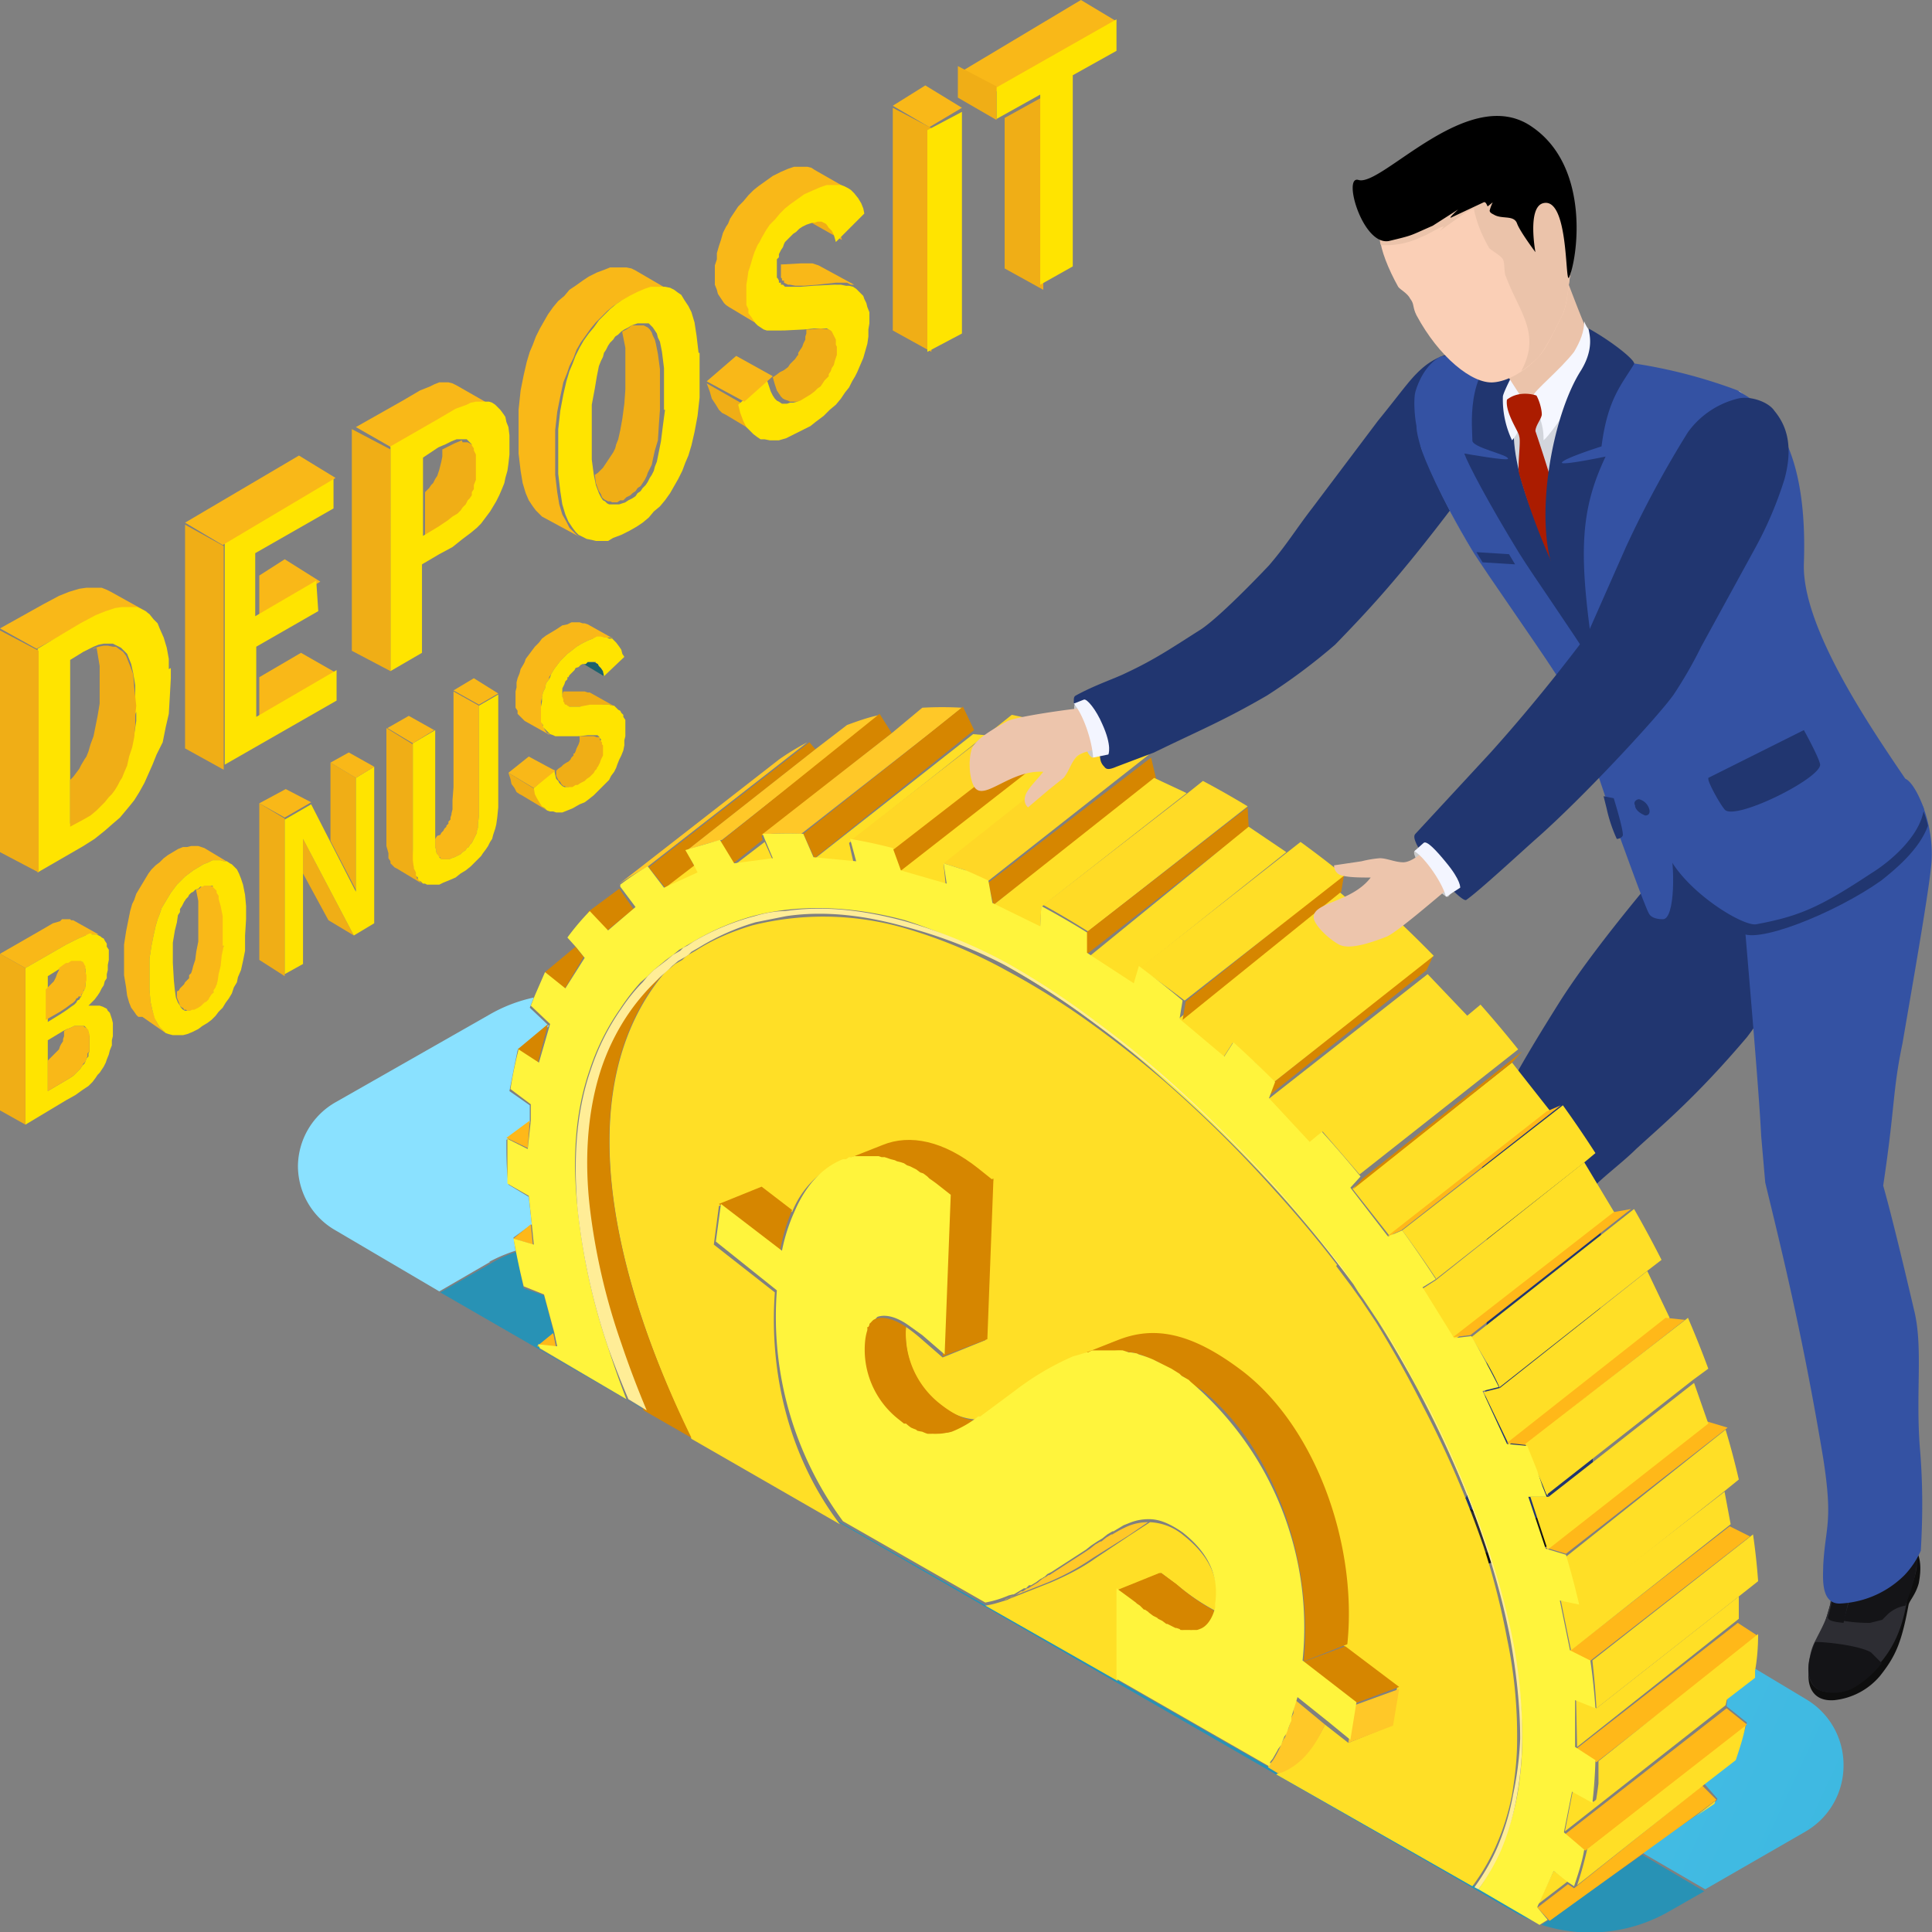 <?xml version="1.0" encoding="UTF-8"?>
<svg xmlns="http://www.w3.org/2000/svg" width="190" height="190">
  <rect width="100%" height="100%" fill="#808080" stroke="none"/>
  <defs>
    <linearGradient id="a" x1="-443.3%" x2="138.5%" y1="-197.8%" y2="97.8%">
      <stop offset="0%" stop-color="#8AE1FF"></stop>
      <stop offset="20%" stop-color="#73D5F6"></stop>
      <stop offset="53%" stop-color="#55C5EA"></stop>
      <stop offset="81%" stop-color="#42BBE3"></stop>
      <stop offset="100%" stop-color="#3BB7E0"></stop>
    </linearGradient>
    <linearGradient id="b" x1="219.8%" x2="-188%" y1="502.5%" y2="722.8%">
      <stop offset="0%" stop-color="#8AE1FF"></stop>
      <stop offset="20%" stop-color="#73D5F6"></stop>
      <stop offset="53%" stop-color="#55C5EA"></stop>
      <stop offset="81%" stop-color="#42BBE3"></stop>
      <stop offset="100%" stop-color="#3BB7E0"></stop>
    </linearGradient>
    <linearGradient id="c" x1="-1715.7%" x2="-6004.6%" y1="6684.7%" y2="11953.2%">
      <stop offset="0%" stop-color="#8AE1FF"></stop>
      <stop offset="20%" stop-color="#73D5F6"></stop>
      <stop offset="53%" stop-color="#55C5EA"></stop>
      <stop offset="81%" stop-color="#42BBE3"></stop>
      <stop offset="100%" stop-color="#3BB7E0"></stop>
    </linearGradient>
  </defs>
  <g fill="none" fill-rule="evenodd">
    <g fill-rule="nonzero">
      <path fill="#F0AE16" d="M98.8 11.6v14.8l3.8 2.1v-19z"></path>
      <path fill="#F9B818" d="M94.6 7l11.7-7 3.5 2.1-11.6 7z"></path>
      <path fill="#FFE400" d="M98 11.7l4.3-2.4V28l3.2-1.8V7.4l4.3-2.4V1.9L98 8.6z"></path>
      <path fill="#F0AE16" d="M98 11.8l-3.8-2.2V6.5l3.8 2zM74.5 42.7l-.3-.3-.4-.5-.3-.6-.3-.7-.2-.9-3.5-2 .3.8.2.7.4.6.3.5.3.3.4.2 3.5 2.1z"></path>
      <path fill="#F9B818" d="M74.7 31.9l-.2-.3-.2-.3-.2-.4-.1-.4-.1-.4v-.6l-.1-.6V27.6l.2-.7.2-.6.2-.6.2-.7.3-.6.2-.4.2-.4.4-.6.4-.6.5-.6.5-.5.5-.5.5-.5.6-.5.7-.4 1-.5.6-.2.6-.2.5-.1h.8l.4.2.3.1-3.5-2-.3-.2-.4-.1H78.1l-.6.2-.7.3-.8.4-.7.5-.7.5-.5.4-.5.5-.5.6-.5.5-.4.6-.4.6-.2.5-.2.3-.3.6-.2.7-.2.6-.2.7v.6l-.2.6V28l.2.5.1.4.2.3.2.3.2.3.2.2.3.2 3.5 2.1-.3-.3z"></path>
      <path fill="#F0AE16" d="M81.5 21.8h.2l.2.2.2.2.2.3.3.4.2.7-3-1.7h.2l.4-.2H81.3z"></path>
      <path fill="#F9B818" d="M77.5 28h.2l.5.1h.9l1.3-.1 1.8-.2h1.1l.4.2h.3l-3.5-1.9-.3-.1-.3-.1h-1.1L77 26h-.2v1.3l.1.1v.2h.2v.2l.2.1z"></path>
      <path fill="#F0AE16" d="M82.2 32.5h-.1l-.3-.1h-.3l-.8-.1-1 .1h-.4v.4l-.1.3v.3l-.2.4-.1.3-.2.3-.2.3v.2l-.1.1-.2.3-.2.2-.3.3-.2.3-.4.3-.4.2-.4.3-.3.2.2.7.2.6.2.3.2.3.2.2.2.1.3.1.2.1H78.6l.4-.2.3-.1.5-.3.5-.2.3-.3.4-.3.2-.3.3-.2.2-.3.2-.2v-.2l.2-.2.1-.3.2-.3.1-.3.1-.3.1-.3v-.4l.1-.3V33.4l-.1-.2-.1-.2-.1-.2-.2-.2z"></path>
      <path fill="#FFE400" d="M81.8 32.6l.1.2.1.2.1.2.1.2v.5l.1.2v.8l-.1.3-.1.3-.1.4-.2.3-.1.3-.2.3v.2l-.2.2-.2.2-.2.3-.2.3-.3.2-.3.3-.4.3-.5.3-.5.3-.3.1-.4.1h-.3l-.3.1h-.5l-.3-.2-.2-.1-.2-.2-.2-.3-.2-.4-.2-.6-.2-.6-2.8 2.5.2.8.3.8.3.6.4.4.3.3.4.3.3.2h.4l.5.1h.9l.7-.2.8-.4 1-.5.6-.3.5-.4.8-.6.6-.6.6-.5.5-.6.4-.6.4-.5.3-.6.3-.5.2-.4.3-.7.3-.7.2-.7.2-.7.1-.7v-.7l.1-.6v-1.1l-.2-.5-.1-.4-.2-.4-.1-.3-.2-.2-.2-.2-.3-.3-.3-.2-.4-.1h-.3l-.5-.1H82l-2 .1-1.3.1H77.2L77 28h-.2v-.2h-.2v-.2l-.1-.2-.1-.1V25.5l.2-.2V25l.2-.4.2-.3.1-.3.1-.2.2-.2.2-.2.2-.2.2-.2.3-.2.3-.3.3-.2.4-.2.3-.1.3-.1h.2l.3-.1h.4l.2.1.2.1.1.1.2.3.3.3.2.4.2.7L85 21l-.1-.5-.2-.5-.3-.5-.4-.5-.3-.3-.3-.2-.4-.2-.3-.1h-1.4l-.6.2-.7.3-.9.4-.7.5-.7.5-.5.4-.5.5-.5.6-.5.5-.4.6-.4.7-.2.4-.2.3-.3.7-.2.6-.2.7-.2.6-.1.7-.1.6V30l.2.4v.4l.3.4.2.3.2.3.2.2.3.2.3.2.3.1H77.1l2-.1 1-.1H81.3l.2.1.2.1z"></path>
      <path fill="#F9B818" d="M76 37l-3.6-2-2.9 2.5 3.7 2zm-31.9.6H43.2l-.5.2-.4.2-1 .4-1.7 1L35 42l3.5 2 4.6-2.6 1.6-1 1.1-.4.4-.1.5-.2H48l.4.2-3.5-2-.4-.2z"></path>
      <path fill="#F0AE16" d="M45.4 43.3l-.2.1-.5.2-.6.3-.6.3v.7l-.1.5-.1.4-.1.4-.1.3-.1.3-.2.3-.1.2-.1.2-.2.2-.2.3-.3.3-.1.1v4.4l1.6-.9.8-.5.6-.4.4-.4.4-.3.2-.2.2-.3.2-.2.1-.2.1-.3.2-.3.1-.3.1-.3.1-.4.1-.4V47l.1-.4v-1.6l-.2-.3v-.3l-.2-.2v-.2h-.1l-.2-.3-.2-.1-.2-.1h-.5z"></path>
      <path fill="#FFE400" d="M50.1 43.3v-.5L50 42l-.2-.5-.1-.5-.2-.3-.3-.4-.3-.3-.2-.2-.3-.2-.3-.1h-1.3l-.5.1-.4.2-1.1.4-1.7 1-4.7 2.7V66l3.1-1.8v-8.7l1.7-1 1.3-.7 1-.8.8-.6.6-.5.4-.4.3-.4.3-.4.3-.4.3-.5.3-.5.3-.6.3-.7.2-.5.1-.5.2-.7.1-.7.1-.9v-1.5zm-3.3 3v.9l-.2.5v.4l-.2.3v.3l-.2.3-.2.2-.1.2-.1.2-.3.3-.2.3-.3.3-.5.3-.5.4-.9.6-1.5.9V45l1.5-1 .7-.3.6-.3.5-.2H45.9l.2.2.2.2.1.1v.1l.2.3v.2l.2.4v1.6z"></path>
      <path fill="#F0AE16" d="M34.6 42.2V64l3.8 2V44.2z"></path>
      <path fill="#F9B818" d="M53 50.5l-.3-.3-.3-.4-.4-.6-.3-.7-.3-1-.2-1.2-.2-1.7v-4.3l.2-1.9.3-1.5.3-1.3.3-1 .3-.7.3-.8.4-.8.4-.7.4-.7.5-.7.5-.6.6-.5.5-.6.6-.4.7-.5.6-.4.8-.4.8-.3.5-.2h1.6l.5.1.4.2 3.6 2.1-.4-.2-.5-.1-.4-.1h-.6l-.5.1-.6.2-.7.3-.8.4-.7.4-.6.4-.6.5-.6.6-.5.5-.5.6-.5.7-.5.7-.4.7-.3.8-.4.8-.2.6-.4 1-.3 1.4-.3 1.5-.2 1.8v4.4l.2 1.7.2 1.2.3 1 .4.7.3.6.4.4.3.3.3.2-3.7-2z"></path>
      <path fill="#F0AE16" d="M63.3 32H62.1l-.2.2-.3.2-.4.2v.1l.3 1.5v4.1l-.1 1.4-.2 1.5-.2 1.1-.2.9-.2.5-.1.4-.2.4-.2.3-.2.3-.2.3-.2.3-.2.3-.2.2-.3.3-.3.2.1.8.3.8.2.3.1.3.2.2.2.1.2.1h.2l.2.1h.5l.3-.2h.3l.3-.3.4-.2.2-.2.3-.2.2-.3.3-.2.2-.3.2-.3.2-.4.1-.3.2-.4.2-.4.1-.5.2-.9.3-1 .1-1.6.1-1.4v-4l-.2-1.5-.2-1-.1-.4-.2-.4-.1-.3-.2-.3-.2-.2-.2-.1z"></path>
      <path fill="#FFE400" d="M68.7 34.7l-.2-1.7-.2-1.3-.3-1-.3-.6-.4-.6-.3-.5-.3-.2-.4-.3-.4-.2-.5-.1H64l-.6.2-.7.3-.8.4-.7.4-.6.4-.6.5-.6.6-.5.5-.5.7-.5.6-.5.7-.4.7-.4.8-.3.8-.3.7-.3 1-.3 1.3-.3 1.6-.2 1.8v4.4l.2 1.7.2 1.3.3 1 .3.7.4.6.3.4.3.3.4.2.4.2.5.1.4.1h1.2l.5-.3.8-.3.8-.4.7-.4.6-.4.6-.5.5-.6.6-.5.5-.6.5-.7.4-.7.4-.7.4-.8.3-.8.3-.7.3-1 .3-1.3.3-1.6.2-1.8v-4.4zm-3.3 5.6l-.2 1.5-.2 1.6-.2 1-.2 1-.2.5-.1.4-.2.4-.2.3-.2.4-.2.3-.3.3-.2.3-.3.2-.2.3-.3.2-.4.2-.3.2-.3.1-.3.1h-1l-.2-.1-.2-.2-.2-.1-.2-.3-.2-.4-.3-.8-.2-1-.2-1.5v-5.4l.3-1.6.2-1.2.2-1 .2-.5.2-.4.1-.4.2-.3.2-.4.2-.3.3-.3.2-.3.3-.2.3-.3.3-.2.4-.2.3-.2.3-.1.3-.1H63.8l.2.2.2.2.2.3.2.3.1.4.2.4.2 1 .2 1.6v4.1z"></path>
      <path fill="#F0AE16" d="M87.8 32.5V10.6l3.8 2v22z"></path>
      <path fill="#FFE400" d="M94.6 32.8V11l-3.4 1.8v21.8z"></path>
      <path fill="#F9B818" d="M94.6 10.6L91 8.4l-3.2 2 3.6 2.1zM9 57.8h1l.5.2.4.2 3.6 2-.4-.1-.5-.2H13l-.5-.1h-.4l-.7.2-.9.2-1 .5-1.5.7-4.4 2.4-3.6-2 4.3-2.4 1.5-.8 1-.4 1-.3.7-.1z"></path>
      <path fill="#FFE400" d="M16.6 65.8v-1l-.2-1.1-.3-1-.4-.9-.2-.5-.4-.4-.4-.5-.4-.3-.4-.2-.4-.2H12l-.7.1-.9.3-1 .4-1.5.8-4.2 2.5v22l4.5-2.6 1.1-.7 1-.8.8-.7.7-.6.5-.6.5-.6.4-.5.5-.8.5-.9.4-.9.4-.9.4-1L16 73l.3-1.5.3-1.3.1-1.7.1-1.8v-1zM13.4 70v.9l-.2 1.3-.2 1-.3.9-.2.9-.3.7-.2.5-.2.3-.2.4-.3.4-.3.4-.3.4-.4.5-.4.4-.5.4-.6.4-.6.4-1.3.8V64.9l1.3-.8.6-.3.4-.2.5-.2.5-.1h.9l.4.2.4.2.3.3.3.3.2.5.2.5.2.9.2 1.2v2.8z"></path>
      <path fill="#F0AE16" d="M0 62v21.8l3.8 2V64zm13.2 5.6l-.1-1.3-.3-.8-.2-.5-.2-.5-.3-.4-.3-.2-.4-.3h-.3l-.5-.1h-.4l-.5.1-.6.2H9h.2l.3-.1.1.6.2 1.2V69.2l-.2 1.2-.2 1-.2 1-.3.8-.2.7-.2.5-.2.3-.3.5-.2.4-.3.4-.3.4-.3.3v4.6l1.3-.7.7-.4.6-.5.4-.4.4-.4.4-.5.3-.3.3-.4.3-.5.2-.4.2-.3.2-.5.3-.7.2-.9.3-.9.2-1 .1-1.2v-.9l.1-1z"></path>
      <path fill="#2997A5" d="M8.4 64.2l-.3.1-1.3.7 1.3-.7z"></path>
      <path fill="#F0AE16" d="M18.2 73.6v-22l3.8 2.1v22z"></path>
      <path fill="#F9B818" d="M25.5 66.6v4l7.6-4.4-3.5-2zm6-9.4l-6 3.6v-4.2L28 55z"></path>
      <path fill="#FFE400" d="M31.3 60.1l-6.1 3.5v6.9l7.9-4.6v3l-11 6.3V53.4L32.8 47v3l-7.7 4.4v6.2l6-3.5z"></path>
      <path fill="#F9B818" d="M29.4 44.8l-11.2 6.6 3.7 2.2L33 47z"></path>
    </g>
    <path fill="#0E0E0E" fill-rule="nonzero" d="M179.7 158.8c-.4 1.5-1 2.6-1.7 5-.4 1.4-.1 3.6 2.4 3.4a6.8 6.8 0 004.5-2.4c1.5-1.9 2.1-3.2 2.8-7 .1-.4.7-1 1-2.1.2-1.1.7-4.2-2.5-4.4-3.5-.3-4.8 3.1-5.2 4a22.7 22.7 0 00-1.3 3.5z"></path>
    <path fill="#2D2D33" fill-rule="nonzero" d="M188.1 151.9c-.2-.6-.7-1.2-2.1-1.4-3.3-.4-4.7 2-4.9 2.8-.2 1-1 .5-1 3.6-.2 2-.8 2.9-1.6 4.5a5.1 5.1 0 00-.5 1.5c-.3 1.2-.4 3.3 1.7 3.5 2.2.2 3.7-1.3 4.6-2.2 1.6-1.6 2.7-3.6 3.2-6.6 0-.4 1-2.7 1-3.6 0-.3.1-1.3-.4-2.1z"></path>
    <path fill="#141417" fill-rule="nonzero" d="M181.3 159.6c-.9-.1-1.7-.2-1.5-.7.4-1.2.5-2.5.5-3.7 0-.2 1-.8 2.1-.4l-1.1 4.8zm3.8 3.9a9.5 9.5 0 01-3 2.6 4.4 4.4 0 01-3 .2c-.8-.3-2-1.5-.6-4.8.1-.1 4.1.2 5.5 1l1 1z"></path>
    <path fill="#141417" fill-rule="nonzero" d="M182.6 154.8c.2-.1 1-.4 1.5 0 .6.4 1.2.5 1.5.2 1-1 1.4-4.3 1.7-4.1a3 3 0 011.2 2c.2 2.1-1.2 5-1.1 5a3.5 3.5 0 00-1.7.8l-.6.6-1.2.3c-.4 0-1.4 0-2.6-.2l1.3-4.6z"></path>
    <path fill="#0E0E0E" fill-rule="nonzero" d="M149.3 152.8c-2.7.9-3.7 1.4-7.3 1.8-1.1.1-4.8.2-5.8-1.1-.2-.3-.1-1.3 0-1.6.2-1 2-1 2.7-1.3 3-1 5.3-1 8.4-1.6.5-.1 3.6-.7 5-.8.8 0 4.1.8 4.2 1 .5 2-1.4 2.4-2.6 2.7-1.2.2-2.4.1-4.6.9z"></path>
    <path fill="#2D2D33" fill-rule="nonzero" d="M156.8 145.8c-.6-.7-2.8 0-5 .7-1.7.5-4.9-1.1-5.7-.2a43.6 43.6 0 01-6.4 2.8l-.5.2h-.3c-1.6.6-3.4 1.7-2.7 3 .8 1.5 4.7 1.2 5.8 1.1 3.7-.3 4.6-.9 7.3-1.8 2.2-.8 3.5-.7 4.6-1 .9-.1 2.4-.4 2.5-1.3a6.3 6.3 0 00.5-1.6 10.4 10.4 0 000-1.7.2.2 0 000-.2z"></path>
    <path fill="#141417" fill-rule="nonzero" d="M156.8 145.9s.6 1.5-.6 3.8c-.1.2-.8.6-1.6.8a35.6 35.6 0 01-4.2.7c-1.4-1.8-3.4-.6-3.8-1a10 10 0 00-2.6-2c-.3-.1 3.4-2.2 3.7-2.1l1.1.2c.9 0 1.7.5 2.5.3 1.6-.5 3.1-1 4.2-1 .6-.1 1.1 0 1.3.3z"></path>
    <path fill="#141417" fill-rule="nonzero" d="M145.8 146.6c.2-.2.5-.3.8-.3h.5c-2.6 1.2-3.2 2-3.5 1.9l-.7-.2c1.4-.8 2.8-1.4 2.9-1.4zm-8.4 3.5a31.6 31.6 0 013-1.1c.8 0 2.2 1.5 2.7 2.4.3.6.7 1.8.4 1.8 0 0-3.4.5-5 .3-1.3-.3-2-.7-2.3-1.1-.7-1.3 1-2.2 1.2-2.3z"></path>
    <path fill="#213670" fill-rule="nonzero" d="M144 147.8c1.3-3.7 2.1-8 2.2-14.2v-12c-.1-4-.5-7.2-.5-7.2 0-3.4 4-10 7.7-15.9 4-6.3 12-15.5 15.1-18.9 1.7-1.8 5.4 1.1 6.7 3a20 20 0 012.6 6c0 .3 0 4.2-1.6 6.6-1.9 3-3 5-4.4 6.8-5 5.9-8.4 8.7-10.9 11-1.3 1.3-3.7 3.1-4.2 3.8.4 2 .8 4.7.9 6.2.2 4.7-.7 9.6-1.4 14.3-.3 2.2 1 8.3.4 9.3-.3.5-4 2.6-5.7 2.7-4 .3-7-.9-6.9-1.5z"></path>
    <path fill="#3452A3" fill-rule="nonzero" d="M171 83.2c.8-6 9.4-7.6 9.4-7.6 2.2 0 5.3.6 7 1 1 .4 3 4.6 2.5 8.7-.3 3-2 12.6-2.8 17.3-1 4.8-.7 6-1.9 14 1 3.5 2.7 10.8 3.1 12.5.8 3.6.1 7.8.5 13.2.3 3.4.3 6.8.1 10.2a8.5 8.5 0 01-1.6 2.4 9.6 9.6 0 01-6.4 2.8c-1.9 0-1.6-2.7-1.6-3.7.2-3.9 1-4.2 0-10.6-2-12-4-20.1-5.7-27.1l-.4-4.6c-.3-6.3-2.3-27.8-2.2-28.5z"></path>
    <path d="M123.5 104.5zm-32-32.3l3.1-2.3-3 2.3zm59.7 72.6l.4 1.5-.4-1.5z"></path>
    <path fill="url(#a)" fill-rule="nonzero" d="M148.3 155.7l-5-3v.7l-2.7 2-.1 1 2 1.6a34.2 34.2 0 01-1.2 3.6l-3 2.4 1.3 1.5-.1.2-1.8 1.3-5.5 3.8 6.2 3.6 9.9-5.7a7.5 7.5 0 003.7-6.5 7.5 7.5 0 00-3.7-6.5z" transform="translate(29.3 11.4)"></path>
    <path fill="url(#b)" fill-rule="nonzero" d="M18.8 112.7a15.2 15.2 0 012.6-1.1l-.2-1.3L23 109l-.3-2.7-2-1.2c-.2-1.5-.2-3-.2-4.4l2.3-1.7v-1.7l-2-1.4.8-4 3.1-2.4-1.9-1.8.4-1a15 15 0 00-4.4 1.7L3.7 97a7.3 7.3 0 00-3.7 6.3 7.3 7.3 0 003.7 6.3l10.2 6 5-2.9z" transform="translate(29.3 11.4)"></path>
    <path fill="url(#c)" fill-rule="nonzero" d="M127.4 153.1z" transform="translate(29.3 11.4)"></path>
    <path fill="#2892B5" fill-rule="nonzero" d="M145.5 185.7l-.4-.2-19.3-11-1-.7-15-8.6-13-7.4-14-8-14.6-8.4-4.7-2.7-1.8-1-8.6-5-.1-.4 1.5-1.1-1-3.8-2-.7a73.3 73.3 0 01-.7-3.6c-.9.3-1.8.7-2.6 1.2l-4.9 2.8 105.4 60.8c1 .6 1.9 1 3 1.3l-6.2-3.5zm16-3.3l-9 6.3-.9.6a15.6 15.6 0 0012.5-1.3l3.5-2-6.1-3.6z"></path>
    <path fill="#FFB819" fill-rule="nonzero" d="M54.7 132.6l-.3-1.5-1.6 1.3zm-2.3-10.2l-.2-2-1.7 1.4zm-.5-9.5l.2-2.7-2.3 1.7z"></path>
    <path fill="#D68600" fill-rule="nonzero" d="M52.9 104.5l1-3.8-3 2.5zm4.5-10.4l-.8-1-3 2.5 1.9 1.7zm2.2-2.5l2.7-2.2-1.4-2-3.1 2.3z"></path>
    <path fill="#FFC828" fill-rule="nonzero" d="M63.6 85.3L79.4 73a23.9 23.9 0 00-2.8 1.7L60.8 87a23.6 23.6 0 012.8-1.7z"></path>
    <path fill="#D68600" fill-rule="nonzero" d="M63.8 85.3l1.7 2.1 2.8-2.2-.8-1.5 12.7-10-.6-.7z"></path>
    <path fill="#FFDF26" fill-rule="nonzero" d="M68.8 86l-.5-.9-3 2.3zm99.8 91.4l.1-.3-1.9 1.5 1.8-1.2z"></path>
    <path fill="#FFB819" fill-rule="nonzero" d="M154.8 185.7l-.6-.4-3 2.3 1.2 1.3 9-6.5 5.4-3.9 2-1.5-1.4-1.4z"></path>
    <path fill="#FFC828" fill-rule="nonzero" d="M67.6 83.6a27.7 27.7 0 013.4-1l15.6-12.3c-1.1.2-2.2.6-3.3 1l-3 2.3-12.7 10z"></path>
    <path fill="#D68600" fill-rule="nonzero" d="M70.7 82.9L72 85l3-2.4-.1-.4 12.8-10.1-1.2-1.9z"></path>
    <path fill="#FFDF26" fill-rule="nonzero" d="M152.8 184l-1.6 3.3 3-2.3zM91.6 72.1L78.9 82.5l12.7-10.3zM76 84.6l-.8-1.8-3 2.3zm80.1 97.2a34.8 34.8 0 01-1 3.6l12.5-9.9 3.1-2.4c.4-1.2.8-2.4 1-3.6l-15.6 12.3z"></path>
    <path fill="#FFB819" fill-rule="nonzero" d="M153.9 180.4l2 1.6 15.9-12.4-2-1.6z"></path>
    <path fill="#FFC828" fill-rule="nonzero" d="M75.8 82a36.8 36.8 0 013 0l12.8-10 3-2.4a35.3 35.3 0 00-3.9 0l-3 2.5-12.8 10h.9z"></path>
    <path fill="#D68600" fill-rule="nonzero" d="M79 82l1.1 2.4 15.7-12.6-1.1-2.3-3 2.4z"></path>
    <path fill="#FFDF26" fill-rule="nonzero" d="M156.9 175.1l-.2 2.1-2-1.2-.8 4.1 15.8-12.4.2-.9-13.2 10.4.2-2zM84 85.1l-.5-2.2 13.4-10.6-1.2-.1-15.9 12.5z"></path>
    <path fill="#FFB819" fill-rule="nonzero" d="M155 172l2 1.3 15.9-12.4-2-1.3z"></path>
    <path fill="#FFDF26" fill-rule="nonzero" d="M157.2 173.2v2.2a40.8 40.8 0 01-.3 2L170 167l2.6-2v-.7c.2-1.1.3-2.3.3-3.6l-15.7 12.5z"></path>
    <path fill="#D68600" fill-rule="nonzero" d="M88.5 85.9l16-12.5-.8-2.3-16 12.5z"></path>
    <path fill="#FFD726" fill-rule="nonzero" d="M87.8 83.6l16-12.4-4.3-.9-2.5 2-13.4 10.4 4.2.9z"></path>
    <path fill="#FFDF26" fill-rule="nonzero" d="M157 168l-2-.9.1 4.7 15.9-12.6V157l-14 11zM93 87l-.2-2 14-11-2.4-.7-15.9 12.4z"></path>
    <path fill="#FFDF26" fill-rule="nonzero" d="M156.6 163.3a78 78 0 01.4 4.7l14-11 1.9-1.5a63.6 63.6 0 00-.5-4.6l-15.8 12.4z"></path>
    <path fill="#FFB819" fill-rule="nonzero" d="M154.3 162.4l2 1 15.8-12.3-2-1z"></path>
    <path fill="#FFD726" fill-rule="nonzero" d="M95 85.7l2.1 1L113 74.2a68.6 68.6 0 00-2.2-1 58.5 58.5 0 00-2.2-.7l-1.9 1.4-13.9 11 2.2.7z"></path>
    <path fill="#D68600" fill-rule="nonzero" d="M97.7 89l16-12.4-.5-2.1-16 12.3z"></path>
    <path fill="#FFDF26" fill-rule="nonzero" d="M155.4 157.7l-1.9-.3 1 4.9 15.7-12.4-.6-3.2zm-53.1-66.5l.1-2L116.7 78l-3.2-1.5L97.7 89z"></path>
    <path fill="#FFB819" fill-rule="nonzero" d="M152 152.2l2 .6 15.9-12.4-2-.6z"></path>
    <path fill="#FFDF26" fill-rule="nonzero" d="M155.2 158l14.2-11.2 1.6-1.3a74.9 74.9 0 00-1.3-4.9L154 153.1a72.8 72.8 0 011.3 5zm-3.3-11.8c0 .4.2.7.4 1h-1.8l1.7 5.2L168 140l-1.4-4-14.3 11.2-.4-1z"></path>
    <path fill="#FFDB26" fill-rule="nonzero" d="M107 91.6l15.7-12.3a88 88 0 00-4.4-2.5l-1.5 1.2-14.2 11a83.5 83.5 0 014.4 2.6z"></path>
    <path fill="#D68600" fill-rule="nonzero" d="M106.8 93.9l16-12.5-.1-2-16 12.4z"></path>
    <path fill="#FFDF26" fill-rule="nonzero" d="M111.7 96.9l.5-1.7 14.3-11.4-3.7-2.5L107.2 94zm34.2 40l2.5 5.2 15.8-12.5-2.2-4.6-14.5 11.5z"></path>
    <path fill="#FFB819" fill-rule="nonzero" d="M150 142.1l15.7-12.3-1.9-.2-15.6 12.3z"></path>
    <path fill="#FFDF26" fill-rule="nonzero" d="M151.1 144.6l.6 1.4.4 1 14.4-11.3 1.5-1.1a99.4 99.4 0 00-2-5L150 142l1 2.6zM120.3 104l.9-1.4 14.5-11.5-4-3.4-15.8 12.5z"></path>
    <path fill="#D68600" fill-rule="nonzero" d="M116.3 100.3l15.6-12.6.3-1.8-15.6 12.6z"></path>
    <path fill="#FFDE26" fill-rule="nonzero" d="M116.5 98.4l15.7-12.3a99.8 99.8 0 00-4.3-3.3l-1.4 1.1-14.4 11.3a99 99 0 014.4 3.2z"></path>
    <path fill="#FFDF26" fill-rule="nonzero" d="M139.8 126.8l3.2 5 15.8-12.5-3-5-14.6 11.6zm-11-14.3l1-1 14.6-11.5-4-4.2-15.8 12.4zm7.9 9.1l15.7-12.4-3.7-4.7-15.7 12.4z"></path>
    <path fill="#FFB819" fill-rule="nonzero" d="M144.6 131.3l15.8-12.4-1.7.3-15.8 12.3z"></path>
    <path fill="#FFDF26" fill-rule="nonzero" d="M147.5 136.4l14.6-11.5 1.3-1a111.5 111.5 0 00-2.7-5l-16 12.6c1 1.6 2 3.2 2.8 5z"></path>
    <path fill="#D68600" fill-rule="nonzero" d="M125.3 106.4l-.7 1.5 15.7-12.5.7-1.5-15.7 12.5z"></path>
    <path fill="#FFDF26" fill-rule="nonzero" d="M123.3 104.4l2 2L141 94a113.4 113.4 0 00-4.1-4l-1.3 1-14.4 11.5 2 2z"></path>
    <path fill="#FFB819" fill-rule="nonzero" d="M137.8 121l15.7-12.3-1.4.6-15.7 12.3z"></path>
    <path fill="#FFDF26" fill-rule="nonzero" d="M141.2 125.8l14.5-11.4 1.2-1a109.6 109.6 0 00-3.2-4.7L137.9 121a109.7 109.7 0 013.3 4.7z"></path>
    <path fill="#D68600" fill-rule="nonzero" d="M133 117l15.7-12.5 1-1.1-15.7 12.5z"></path>
    <path fill="#FFDF26" fill-rule="nonzero" d="M133.7 115.5l15.6-12.3a114 114 0 00-3.7-4.4l-1.2 1-14.4 11.4 3.7 4.3z"></path>
    <path fill="#FFF43C" fill-rule="nonzero" d="M151.2 187.5l1.6-3.5 1.4 1.1.6.4c.4-1.2.8-2.4 1-3.6l-2-1.7.8-4 2 1.1a46.1 46.1 0 00.3-4.2l-2-1.3v-4.6l2 .8a60.3 60.3 0 00-.2-2.3 52 52 0 00-.3-2.4l-2-1-1-4.9 1.9.4a78.6 78.6 0 00-1.3-4.9l-2-.6-1.7-5.1h1.8l-.4-1-.5-1.5-1-2.5-2-.2-2.4-5.2 1.6-.4a104 104 0 00-2.7-5l-1.7.2-3.1-5 1.3-.8a116.8 116.8 0 00-3.3-4.8l-1.4.6-3.7-4.8 1-1.1a119.9 119.9 0 00-3.8-4.4l-1.2 1-4-4.3.6-1.6a117.6 117.6 0 00-4.1-3.9l-.9 1.4-4.4-3.7.3-1.8A95 95 0 00112 95l-.5 1.7-4.6-3v-2a85.1 85.1 0 00-4.5-2.6l-.1 2-4.7-2.3-.4-2.2a65.2 65.2 0 00-2.2-1l-2.2-.7.3 2-4.5-1.3-.8-2.2a50.5 50.5 0 00-4.2-.9l.6 2.2-4.2-.4-1-2.3a36.4 36.4 0 00-3 0h-1l.2.5.8 1.9-3.8.5-1.4-2.3-3.4 1 .8 1.4.4.8-3.3 1.5-1.6-2.1A23.6 23.6 0 0061 87v.2l1.5 2-2.7 2.3-1.8-1.9a24.5 24.5 0 00-2.2 2.6l.9 1 .8 1-1.9 3-2-1.6-1 2.3-.4 1 1.9 1.8-1.1 3.8-2-1.3a38.6 38.6 0 00-.8 3.9l2 1.5v1.6l-.3 2.8-2-1v4.4l2.1 1.2.3 2.8.2 2-2-.6a73.5 73.5 0 001 4.7l2 .8 1 3.7.3 1.4-1.9-.2.2.4 8.5 5a86.6 86.6 0 01-1.8-5.1 62.7 62.7 0 01-3-13.7c-.5-4.6-.3-9.3 1.2-13.6a22.8 22.8 0 013-6 21.5 21.5 0 012-2.6l.7-.6.6-.6 1.2-1 .7-.5.6-.5.4-.2.3-.2.7-.4a24.2 24.2 0 015.8-2.5 24.8 24.8 0 013.1-.6c4.1-.5 8.2 0 11.9 1A49.2 49.2 0 0199 95a79.7 79.7 0 018.6 5.6c2.6 1.9 5 3.9 7.1 5.8a133.4 133.4 0 0110.7 10.5 125 125 0 016.2 7.4l1.5 2 .5.8.5.7 1.4 2.1a108.1 108.1 0 0110.7 22.2 72.4 72.4 0 012.4 8.9 48.6 48.6 0 011.1 10.1 32.8 32.8 0 01-.5 5.5 24.6 24.6 0 01-1.7 5.4 20.9 20.9 0 01-2.1 3.8l6 3.5.8-.5-1-1.2z"></path>
    <path fill="#FFDF26" fill-rule="nonzero" d="M90.4 115.5l-.3-.3.3.3zm-.7-.4l-.4-.3.4.3zm2.3 1.2zm-2.7-1.6a6.9 6.9 0 00-.4-.2l.4.2zm-.8-.4zm2.7 1.6z"></path>
    <path fill="#FFDF26" fill-rule="nonzero" d="M131.5 124.4a119 119 0 00-6.2-7.4 124 124 0 00-10.6-10.5 104.2 104.2 0 00-7.2-5.7 74.5 74.5 0 00-8.6-5.4 48.7 48.7 0 00-10.2-4.2A28.8 28.8 0 0074 91c-2 .6-3.9 1.4-5.6 2.5l-.7.4-.3.2-.3.3-.7.4-.6.5-.3.2c-9.9 11.6-5 30.5 2.5 46l14.6 8.4c-4.8-6.3-7-14.5-6.4-22.8l-6-4.7.5-3.8 4.2-1.7 3 2.3a8.9 8.9 0 014.7-4.9l4.2-1.6c2.6-1 5.9-.4 9.3 2.2l1.4 1.2-.6 15.7-4.2 1.7-2.3-2a16 16 0 00-1.3-1 8.7 8.7 0 003.3 7.6 6 6 0 003.6 1.5h.1l3.6-2.6c2-1.4 3.8-2.6 5.6-3.3l4.2-1.7c3.6-1.4 7.2-1 12.5 3.2 7.3 5.7 11.1 17.2 10.1 26.6l5.3 4.1-.6 3.8-4.2 1.7-2.3-1.8c-1.2 2.5-2.7 4-4.4 4.7l-.4.2 19.3 11a20.3 20.3 0 002.2-3.7 23.8 23.8 0 001.7-5.3c.3-1.8.5-3.6.5-5.4a46.5 46.5 0 00-1-10 71.5 71.5 0 00-2.3-9 99.3 99.3 0 00-5.9-13.7 108 108 0 00-4.7-8.4l-1.4-2.1-.5-.7-.5-.7-1.5-2zm-43.7-10.2h-.4.4zm21.3 37l.3-.3-.3.3zm7.1-15.6l-.2-.2.2.2zm-1.9-1.2l-.2-.1.2.1zm-4.5 16z"></path>
    <path fill="#FFDF26" fill-rule="nonzero" d="M110.6 150l.4-.2-.4.2zm6.4-14l-.3-.2.3.1zm-7.6 14.8a8.1 8.1 0 01.4-.3l-.4.3zm-.7.5l-.4.3.4-.3zm4.9-17.3l-.3-.1.3.1zm-29.3-20.2H84h.3zm22.8 19.4h-.2.2zm-22-19.4h.4-.4zm0 0h-.3.3zm-1.2 0zm2.3 0H86h.3zm20 19.4zm-13.2 8h-.1zm-9.8-27h-.3.3zm2 16.4zm.4-.4zm1-16.4zm-.6 16zm0 0zm-.4.4zM85 132zm2.5-18l-.4-.1h.4zM85.2 131zm0 .3zm26 1.8h-.2.3zm-.8-.4zm-.7 0h-.2.2zm2.3.4h-.2.2zm-4.6-.4h-.1.1zm0 19.4zm-7.3 4.6zm26.4 14.2l-.3.4.3-.4zm-18.6-19l.4-.4-.4.4zm19 18.2zm-24.6-15h.2-.2zm24.5 14.3zm-24.1-14.2l.2-.1h-.2zm24.5 13l-.2.8.2-.8zm-10.5-7.7h-.4.4zm-16.3-4.2h.2-.2zm25.4 16.1zm-24.2-16.9zm-.4.4h.1-.1zm24.9 15.8a8.8 8.8 0 01-.3.3l.3-.3z"></path>
    <path fill="#FFDF26" fill-rule="nonzero" d="M114.2 154.7l1.6 1.2a21.5 21.5 0 003.7 2.5l.1-.4c.5-3.3-1.3-5.5-3.2-7a5.5 5.5 0 00-3.3-1.3l-2 1.3-3.3 2.2c-1.4 1-2.8 1.7-4.4 2.4l-4.3 1.7h.1c-.7.2-1.5.5-2.3.6l13 7.4v-8.9l4.3-1.7zm10.6 19.2zm.6-.6l-.4.4.4-.4zm2.2-6.1zm-13.6-7.7l-.4-.2.4.2zm3.4 1zM90 140.8h-.1.1zm23.3 18l-.3-.3.3.3zm.4.3l-.4-.2.4.2zm2.3 1.1zm-1.5-.3l-.4-.2.4.2z"></path>
    <path fill="#FFDF26" fill-rule="nonzero" d="M116.3 160.6a8.2 8.2 0 01-.4-.1l.4.1zm.7 0zm.7 0zm-2.6-.7a7 7 0 01-.3-.2l.3.2zm.4.4zm-3.4-2.3l-.3-.2.3.2zm-21-16.8h-.2.2zm8.2 15.6h.1-.1zm7.5-4.4l-3.4 2.2zm6 6.4l-.3-.3.3.3zm-.3-.4l-.4-.3.4.3zm-23.7-18.3l-.1-.1h.1zm23 17.5l-.4-.2.3.2z"></path>
    <path fill="#D68600" fill-rule="nonzero" d="M65.5 95.4l-.9.8-.6.5a6.5 6.5 0 00-.5.6 20.5 20.5 0 00-2 2.5 21.9 21.9 0 00-2.9 5.8 32 32 0 00-1 13.2 62 62 0 003.2 13.3 90.5 90.5 0 002.5 6.6l4.7 2.7c-7.6-15.5-12.4-34.5-2.5-46z"></path>
    <path fill="#FFED97" fill-rule="nonzero" d="M135.6 129.8a112.7 112.7 0 014.7 8.4 100.6 100.6 0 015.8 13.8 72.7 72.7 0 012.4 9c.6 3.3 1 6.7 1 10a32.1 32.1 0 01-.7 5.5 24.2 24.2 0 01-1.6 5.3 20.5 20.5 0 01-2.2 3.8l.4.2a21 21 0 002.2-3.8 25 25 0 001.6-5.5 33.3 33.3 0 00.5-5.4 49.3 49.3 0 00-1-10.2 73.4 73.4 0 00-2.5-9 106.3 106.3 0 00-5.8-13.7l-4.8-8.4-1.4-2.2-.4-.7.4.7 1.4 2.2zm-72 8.9a95.2 95.2 0 01-2.5-6.6 62.8 62.8 0 01-3.1-13.4c-.5-4.4-.3-9 1-13.2a22 22 0 012.8-5.8 20.6 20.6 0 012.5-3l.6-.6.9-.8.3-.3.6-.5.7-.4.3-.2.3-.3.7-.4a23.2 23.2 0 015.6-2.5l3-.6c4-.6 8 0 11.6 1A48.6 48.6 0 0199 95a74.5 74.5 0 018.6 5.6c2.6 1.9 5 3.8 7.2 5.7a124.3 124.3 0 0110.6 10.5 118.8 118.8 0 017.8 9.5l.5.7-.5-.7-1.6-2a115 115 0 00-6.1-7.5 133.3 133.3 0 00-10.6-10.6 102.9 102.9 0 00-7.2-5.8 79.6 79.6 0 00-8.5-5.6A49 49 0 0089 90.6c-3.7-1-7.7-1.6-11.8-1-1 0-2 .2-3 .5a24.1 24.1 0 00-6 2.5l-.6.4a56 56 0 00-.4.2l-.3.3-.7.4-.6.5-1.3 1-.6.6-.5.6c-.8.8-1.5 1.7-2.1 2.6a22.9 22.9 0 00-3 6c-1.5 4.3-1.7 9-1.3 13.7a63 63 0 003 13.6 86.9 86.9 0 002 5.1l1.8 1.1z"></path>
    <path fill="#D68600" fill-rule="nonzero" d="M77.9 119l-3-2.3-4.2 1.7 6 4.7a18.4 18.4 0 011.2-4.1zm8.2 10.7h-.2v.1a1.9 1.9 0 00-.2.1 1.4 1.4 0 00-.2.3 2 2 0 00-.2.2l-.1.3a3.5 3.5 0 00-.2.4v.3a5.6 5.6 0 00-.2.5 8.8 8.8 0 003.4 8l.5.3.2.1.5.4.5.2h.1a4.8 4.8 0 001 .4 4.2 4.2 0 001 0h1l.5-.2a10.5 10.5 0 002.6-1.4c-1 0-2.2-.5-3.6-1.6a8.8 8.8 0 01-3.4-7.6c-1-.7-2.2-1.1-3-.8zm7.2-12l-.6 15.7 4.4-1.7.6-15.8z"></path>
    <path fill="#D68600" fill-rule="nonzero" d="M83 114.1h.3l.3-.1h.3l.3-.1h2.3l.3.1.3.1h.3l.3.2h.3l.4.2.3.1.3.2.3.1.4.2.2.2.4.2.3.2.4.3.2.1.7.5 1.4 1.2 4.4-1.7-1.5-1.2c-3.4-2.7-6.7-3.4-9.4-2.3l-4.3 1.7.3-.1h.3z"></path>
    <path fill="#FFC828" fill-rule="nonzero" d="M103.1 155.6a24.6 24.6 0 004.4-2.4l3.5-2.2 1.9-1.3a5.1 5.1 0 00-2 .4 11.6 11.6 0 00-1.5.8h-.1l-.5.3-.5.4h-.1l-.5.3-.5.4-.6.4-3.4 2.2h-.1l-.4.3h-.1l-.4.3-.1.1-.5.3-.5.3h-.1l-.4.3h-.2l-.4.3-.6.3h-.1a7.2 7.2 0 01-.4.2h-.1l4.3-1.7z"></path>
    <path fill="#D68600" fill-rule="nonzero" d="M114 154.7l-4.2 1.7 1.5 1.2.3.3h.1l.3.3.4.3h.1l.3.3h.1l.4.4.4.2h.1l.4.3.4.3h.1l.3.2h.1l.4.2h.1l.3.1h.1l.4.2H118c.6-.3 1.2-1 1.4-2.3a21.1 21.1 0 01-3.7-2.6l-1.5-1.1z"></path>
    <path fill="#FFC828" fill-rule="nonzero" d="M130.3 169.6l-2.9-2.4-.2 1a7.6 7.6 0 010 .3l-.3.6v.3l-.2.6-.2.3a7.9 7.9 0 01-.1.5l-.2.3-.2.4-.1.3a11.7 11.7 0 01-.7 1.3l-.4.5-.1.2 1 .6.4-.1c1.7-.7 3.1-2.2 4.2-4.7z"></path>
    <path fill="#D68600" fill-rule="nonzero" d="M128 163.5l5.3 4 4.3-1.6-5.3-4z"></path>
    <path fill="#FFC828" fill-rule="nonzero" d="M133.2 167.7l-.6 3.7 4.4-1.7.6-3.6z"></path>
    <path fill="#D68600" fill-rule="nonzero" d="M106.4 133.3l.5-.2h.2l.5-.1h.2l.6-.1h2.1l.7.1h.2l.5.2h.2a10.8 10.8 0 011.4.6l.3.1.5.3.2.1a16.5 16.5 0 011.6 1l.3.1.6.5.2.2 1 .6c7.2 5.7 11 17.2 10 26.7l4.3-1.7c1-9.5-2.9-21-10.1-26.7-5.3-4.1-9-4.6-12.5-3.2l-4.3 1.7h.1l.6-.2z"></path>
    <path fill="#FFF43C" fill-rule="nonzero" d="M124.9 173.4c0-.2.2-.3.3-.5l.4-.7.1-.2.3-.4.1-.3.2-.5.2-.3a14.2 14.2 0 00.3-.8l.2-.5v-.3l.2-.7.1-.3.3-1 3 2.4 2.2 1.8.6-3.7-5.3-4.1a31.7 31.7 0 00-11-27.4l-.2-.2-.7-.4-.2-.2-.8-.5-.8-.4-.2-.1-.6-.3-.2-.1a11.8 11.8 0 00-1.4-.5l-.2-.1-.6-.1h-.2a8.8 8.8 0 00-.6-.2 8.4 8.4 0 00-.7 0H107.4a9.3 9.3 0 00-.4.2h-.2l-.6.2-.7.2a27 27 0 00-5.6 3.3l-3.5 2.6h-.2a10.4 10.4 0 01-2.6 1.5l-.4.1h-.1a4.1 4.1 0 01-.9.1 3.6 3.6 0 01-.5 0 4 4 0 01-.5 0 4.7 4.7 0 01-.5-.2 6.2 6.2 0 01-.5-.1l-.1-.1a8 8 0 01-.5-.2 4.7 4.7 0 01-.5-.4h-.2l-.5-.4a8.7 8.7 0 01-3.3-7.9 5.6 5.6 0 01.2-.9v-.3h.1l.1-.2v-.1l.2-.2a1.4 1.4 0 01.2-.2 1.9 1.9 0 01.2-.1 2 2 0 01.2-.2c.9-.3 2 .1 3 .8l1.4 1 2.2 1.9.6-15.7-1.4-1.1a19.3 19.3 0 00-.7-.5l-.2-.2a15 15 0 00-.4-.3l-.3-.1-.4-.3-.2-.1-.4-.2-.3-.1-.3-.2-.3-.1-.4-.1-.2-.1-.4-.1-.3-.1-.3-.1h-.3a4.5 4.5 0 00-.3-.1H84l-.3.1h-.2l-.3.2a4 4 0 00-.3 0c-2 .8-3.6 2.5-4.7 5a18 18 0 00-1.3 4l-6-4.6-.5 3.7 6 4.8a33.9 33.9 0 006.5 22.7l14 8a10.6 10.6 0 002.3-.7l.4-.1h.1l.5-.3.5-.3h.2l.3-.3h.2l.5-.3.4-.3.2-.1.3-.2.2-.2.4-.2 3.4-2.2.5-.4.6-.4.5-.3.5-.4.5-.3h.1l.5-.3.5-.3.5-.2a5 5 0 012-.4c1 0 2 .4 3.3 1.3 1.9 1.5 3.7 3.7 3.2 7v.4c-.3 1.2-.9 1.9-1.5 2.1a1.8 1.8 0 01-.3.1h-.4a2.8 2.8 0 01-.3 0h-.5a8.4 8.4 0 01-.4 0l-.1-.1a4.2 4.2 0 01-.3-.1h-.1a9.3 9.3 0 01-.4-.2l-.4-.2h-.1l-.4-.3-.4-.2-.1-.1-.4-.2-.4-.3-.1-.1-.3-.2h-.1l-.4-.4-.3-.2-.1-.1-.4-.3-1.5-1.1v8.9l15 8.6.2-.3z"></path>
    <path fill="#213670" fill-rule="nonzero" d="M108.2 74.6c-.2-1.2-.4-3-1-3.9-.8-.9-1.6-1-1.6-1.7 0-.3 0-.5.2-.6 1.8-1 3.9-1.7 4.9-2.2 3-1.4 4.7-2.6 7.4-4.3 2.1-1.4 6.7-6.3 6.7-6.3 1.8-2.1 2.6-3.5 4.3-5.7l6.4-8.5c2.6-3.2 3.2-4.2 4.5-5.3 1.8-1.5 4.1-1.8 5.5-1.3 1.4.5 2.9 2.8 2.1 5.4a25.7 25.7 0 01-4.4 9.2c-5.8 7.7-9 11-11.9 14a58.8 58.8 0 01-6.7 5c-4.3 2.5-6.8 3.5-11.1 5.6l-3.7 1.4c-.7.3-1 .3-1.2 0a1.3 1.3 0 01-.4-.8z"></path>
    <path fill="#CACACA" fill-rule="nonzero" d="M108 71.4c.8 2.2.7 2.5.7 2.5-.5.1-.9.3-1.2.6-.7.2-2.2-5-1.8-5.2l.7-.1c.3-.2 1 .9 1.5 2.2z"></path>
    <path fill="#EDC5AC" fill-rule="nonzero" d="M95.9 77.5c1 1.2 3.5-1.8 6.7-1.6-.7.9-1.7 1.8-1.8 2.5a1 1 0 00.3 1l2-1.7 1.5-1.2c.5-.6.7-1.4 1.2-2 .5-.6 1.8-.7 2.4-.9.4 0-.7-4.2-1.5-4-1.2.1-6.4.8-7.6 1.3-1.6.9-3.4 1.9-3.6 3-.3 1.2-.1 3 .4 3.6z"></path>
    <path fill="#F3F5FF" fill-rule="nonzero" d="M108.4 71.2c1 2.2.6 3 .6 3l-1.5.3c-.1-1.7-1-4.3-1.9-5.3l1-.4c.3-.1 1.2 1 1.8 2.4z"></path>
    <path fill="#D2D5DC" fill-rule="nonzero" d="M144.8 54.1c-3-4.9-4.6-9-5-10a8.7 8.7 0 01-.3-2 9.3 9.3 0 01.3-3.2c.3-1 1-2.6 2-3.5 0 0 8.8-.2 12.6.1a72.1 72.1 0 0116.7 3c1.3 1 4.4 4 5.7 16.8 1 9.9 8.5 18.1 8.3 19-.5 1.8-4.4 4-4.4 4-8 4-16.3 5.7-20.6 4.6-.4-.1-.6-1.2-1.2-3-.9-2.7-1.2-6-5-12.7-1-1.5-7.6-10.7-9-13z"></path>
    <path fill="#213670" fill-rule="nonzero" d="M170.6 84.2c-2.4-5.4 6.7-9.1 8.3-9.6 1-.3 6.2 0 8.7 3 .7.8 1.5 1.4 2 3.6-.8 2.3-3.2 4.3-4.6 5.4-4.5 3.2-12.7 6.5-13.9 5-1.7-2.2-.1-6.7-.5-7.4z"></path>
    <path fill="#3452A3" fill-rule="nonzero" d="M155.6 38.4a23.9 23.9 0 002.3-3 50.4 50.4 0 0113 3c1.4 1 7 3 6.5 17-.3 8.4 12 23.3 11.8 24.2-.4 2.7-3.4 5.2-5.2 6.3-5 3.3-7 4.2-11.3 5-1.4.2-7.2-3.4-8.8-7.1-3.7-8.3-7.4-18.7-10.7-26.8-2.1-5.2.4-14 2.4-18.6z"></path>
    <path fill="#3452A3" fill-rule="nonzero" d="M144.7 54c-3-5-4.7-9-5-10.1-.2-.7-.4-1.4-.4-2-.2-1-.3-2.7-.1-3.4.3-1 1-2.6 2.4-3.4.6-.3 6.4 0 10.6.1-2 .5-3.5 1-4 4.2-1.2 7.1 3.7 14.5 5 17.6 3.3 8.2 7 17.4 11 26.3.5 1.4.6 7.2-.7 7.1-.8 0-1.2-.3-1.3-.5-.3-.3-3.1-8.2-3.9-10.3-1-3-3.3-9.8-4.8-12.5-.8-1.5-7.4-10.8-8.8-13.1z"></path>
    <path fill="#213670" fill-rule="nonzero" d="M149.4 54.4c-3-4.9-5-8.7-5.4-9.8 0 0 4.5.8 4.3.5 0-.4-3.6-1.1-3.5-1.8 0-1.1-.7-6.8 3-8.8.6-.3 2.4-.7 4.6.8-5.7 4-3.3 11.2-1.2 16.4l5.7 14c-2.8-4.4-6-8.9-7.5-11.3z"></path>
    <path fill="#F3F5FF" fill-rule="nonzero" d="M150.8 33.4a5.6 5.6 0 012.5-1.9c.5 1.6 1.1 1.8 1 2l-4.3 6.7c-.7 1.6-.4 2.1-1.3 3.1a9.3 9.3 0 01-.9-4.3c0-.4 1.7-3.8 3-5.6z"></path>
    <path fill="#EBC3AA" fill-rule="nonzero" d="M157.7 34.6s-1.3 4.7-5 5.6a3 3 0 01-2.8-.7l-2-3.1 6-9.4s1.5 4 2 5.1l1.8 2.5z"></path>
    <path fill="#FACFB6" fill-rule="nonzero" d="M135.7 23.4c.1 1.2.8 3 1.8 4.8.2.3.9.6 1.2 1.2.4.5.2.8.6 1.6 2.2 4.1 5.5 6.8 7.6 6.6 1.3-.1 3-1 4.4-2.5.8-.8 1.6-2.7 2.3-4 .6-1.2.6-3 .9-4.5 1.2-7.5-3.7-11.4-8.8-11-5.2.4-10.5 3.6-10 7.8z"></path>
    <path fill="#EBC3AA" fill-rule="nonzero" d="M147 15.6l-1.2.7c-1.2.6-1.7 4 .6 8 0 .2 1.2.8 1.4 1.2.2.3.1 1.4.3 1.7 1.3 3.5 3.5 5.6 1.5 9.3a10.2 10.2 0 001.7-1.4c.8-.9 1.6-2.7 2.3-4 .6-1.3.6-3 .9-4.6 1.1-6.7-2.9-10.6-7.5-11z"></path>
    <path fill="#EBC3AA" fill-rule="nonzero" d="M145.5 15.6c-5 .4-8.5 5.2-9.7 7.4a1.6 1.6 0 000 1.1 8 8 0 004-.8c.8-.3 1.8-1 2.1-1 .3-.2-.3.4-.3.4L144 21c1.2-.7 1.7-.8 1.8-.8 1 0 .7.9 1.3 1.2.8.5 1.8 0 2.1 1l1 2.2s1.9-.7 1.8-.9c-.3-.8-1.6-3-.3-3.7 1.9-1-1.2-4.9-6.3-4.5z"></path>
    <path fill="#000" fill-rule="nonzero" d="M133.6 17.7c-1.6-.5.4 6.5 3 6 2.5-.6 2-.5 4.3-1.5l2.5-1.6s-1 .9-.7.8l3.2-1.5c.2-.1.3.2.4.4l.5-.4a4.2 4.2 0 00-.3.8c0 .2.2.3.4.4.8.5 2 0 2.3.9.3.8 1.8 2.8 1.8 2.8s-.8-4.3.7-4.8c2.6-.8 2.2 8 2.6 7.3.8-1.7 2.2-10.8-3.6-14.8-6.2-4.4-14.8 5.9-17.1 5.2z"></path>
    <path fill="#F5F7FF" fill-rule="nonzero" d="M154.8 34.6c.6-1 1-2 1-3 .5 1.5 2.4 2.3 2.3 2.6-1.2 1.9-5.3 8.3-6.3 9.1 0-1.2-.1-1.4-1-4.4 0-.4 2.7-2.6 4-4.3z"></path>
    <path fill="#AB1C00" fill-rule="nonzero" d="M148.2 39.3c1.3-1 2.9-.4 2.9-.4.4.7.6 1.8.5 2-.1.4-.6 1-.6 1.5a162.1 162.1 0 014 13.8c-.5.9-1.3 1.3-2 0a66.6 66.6 0 01-3.6-9.6c-.2-.8.2-3.2 0-3.7 0-.4-1.4-2.3-1.2-3.6z"></path>
    <path fill="#213670" fill-rule="nonzero" d="M155.5 36.4c1.7-2.8.3-4.4.9-4 2.3 1.3 4.5 3.1 4.3 3.4-1.2 2-2.6 3.4-3.2 8.1 0 0-3.8 1.2-3.9 1.6 0 .3 4.3-.6 4.3-.6-2.6 5.5-2.7 9.8-1 20.8l-4-9.3c-2.1-5.1-.3-15.5 2.6-20zM168 76.5l9.4-4.7s1.5 2.7 1.6 3.4c0 1.4-8.5 5.6-9.4 4.4-.5-.6-1.6-2.6-1.6-3zm-8.4 5.6c0 .2-.3.4-.6.4a14.8 14.8 0 01-1-3l-.3-1.2 1 .2s.9 2.9.9 3.6zm-13.8-26.8l-.6-1 3.2.2.6 1-3.2-.2zm15 24c.1.4.5.7 1 .9.3 0 .5-.2.4-.6a1.4 1.4 0 00-1-1c-.3 0-.6.3-.4.6z"></path>
    <path fill="#111B3D" fill-rule="nonzero" d="M157.4 71.3c.1.4.5.7.9.9.4 0 .6-.2.5-.6a1.4 1.4 0 00-1-.9c-.3-.1-.6.2-.4.6z"></path>
    <path fill="#213670" fill-rule="nonzero" d="M174.5 40.4c.9 1.1 2 3 1 6.7a37 37 0 01-3 7l-5.2 9.5a42 42 0 01-2.7 4.7c-1.4 2-8.4 9.6-13.2 13.9-1.6 1.4-5.9 5.4-7.2 6.3-.4.3-3.4-3.1-3.9-3.8-1.1-1.7-1.4-2.4-1.1-2.7l7.4-8c5.4-6 9.5-11.6 9.5-11.6l3.8-8.6a103 103 0 016.1-11.3 8.6 8.6 0 014.9-3.3c1.2-.3 3 .3 3.6 1.2z"></path>
    <path fill="#CACACA" fill-rule="nonzero" d="M142 85c1.5 1.8 1.2 2.3 1.2 2.3l-.8.9c-.8 0-3.7-4-3.3-4.5l1-.5c.3 0 .9.7 1.8 1.8z"></path>
    <path fill="#EDC5AC" fill-rule="nonzero" d="M129.2 90.3c-.2-1.6 3.7-1.5 5.6-4-1.1 0-2.5 0-3.1-.3a1 1 0 01-.5-.9l2.7-.4a11 11 0 011.8-.3c.7 0 1.5.4 2.3.4.8 0 1.8-.9 2.2-1.2.4-.2 2.8 3.3 2.2 3.8-1 .8-4.9 4.2-6 4.7-1.8.7-3.7 1.3-4.7.8-1.1-.6-2.4-1.9-2.5-2.6z"></path>
    <path fill="#F3F5FF" fill-rule="nonzero" d="M142.2 84.8c1.5 1.8 1.4 2.5 1.4 2.5l-1.4.9c-.3-1.3-2-3.8-3.1-4.5l.9-.8c.3-.3 1.3.8 2.2 1.9z"></path>
    <path fill="#F0AE16" d="M41.2 86.6v-.2H41L41 86l-.1-.3-.2-.4v-.8l-.1-1V73.2L38 71.6v11.6l.2.7v.5l.2.3v.2l.1.1.1.1.2.2.2.1 2.5 1.5-.2-.2z"></path>
    <path fill="#F9B818" d="M43.3 84.4v-.1H43V84L43 84l-.1-.2v-.2l-.1-.3v-.8l.2-.3.3-.1.1-.2.2-.2.1-.2.2-.2v-.1l.2-.2v-.2l.2-.2v-.2l.1-.3V80l.1-.4v-.9l.1-1.3V68l2.5 1.4v10.8l-.1.9v.3l-.1.3v.2l-.1.2-.1.2-.1.2-.1.2-.1.2-.2.2-.1.2-.2.1-.1.2-.3.2-.2.2-.4.2-.2.1-.3.1-.2.1H43.4z"></path>
    <path fill="#FFE400" d="M43.2 84.3L43 84V84l-.1-.2v-.2l-.1-.3V71.8l-2.2 1.3v11.5l.1.8.2.4v.3l.2.2v.1l.1.2.2.1.2.2h.2l.2.1H43.2l.4-.2.5-.2.7-.3.5-.4.5-.3.5-.4.3-.3.4-.4.3-.3.2-.3.3-.4.2-.3.2-.4.2-.3.1-.4.1-.3.1-.3.1-.4.1-.7.1-1V68.3l-1.9 1.1v10.8l-.1.9v.3l-.1.3v.2l-.1.2-.1.2-.1.2-.1.2-.1.2-.2.2-.1.2-.2.1-.1.2-.3.2-.2.2-.4.2-.2.1-.3.1-.2.1H43.4z"></path>
    <path fill="#F9B818" d="M49 68.2l-2.4-1.5-2 1.2 2.5 1.4zm-8.8 2.2l2.5 1.4-2.1 1.3-2.5-1.5z"></path>
    <path fill="#F0AE16" d="M53.7 79.6l-.3-.2-.2-.3-.3-.5-.2-.4-.1-.6L50 76l.2.6.1.5.3.4.2.4.3.2.2.1 2.5 1.5z"></path>
    <path fill="#F9B818" d="M56.6 61.2h-.4l-.4.2-.5.1-.6.4-.5.3-.5.3-.4.3-.3.4-.4.4-.3.4-.3.4-.3.4-.1.3-.1.2-.3.5-.1.4-.2.5-.1.4v.5l-.1.4v1.6l.2.3v.3l.2.2.2.2.1.1.2.2 2.5 1.4-.2-.2h-.1l-.2-.3-.1-.2-.1-.2-.1-.3-.1-.3V69l.1-.4.1-.5.2-.4.1-.5.3-.4v-.2l.2-.3.3-.5.3-.4.3-.4.4-.4.3-.3.4-.3.5-.4.5-.3.6-.3.5-.2.4-.1H60l.3.1-2.5-1.4-.3-.1h-.2l-.3-.1z"></path>
    <path fill="#1C616D" d="M58.6 65.2h.1l.1.1.1.2.2.2.2.3.1.5-2-1.2h.2l.2-.2h.6z"></path>
    <path fill="#F0AE16" d="M55.8 69.5H58l1.3-.2h.7l.3.2h.2L58 68.1h-.2l-.3-.1H55.4l-.1.3v.8h.1l.1.2.2.1zm3.2 3H58.7l-.3-.1H57v.5l-.1.3-.1.2-.1.2-.1.3-.1.2h-.1v.2l-.2.2-.1.2-.2.2-.2.1-.3.2-.2.2-.3.2-.2.2v.5l.2.4.2.2.1.2.2.2h.1l.2.1h.2l.2.1h.4l.3-.1.2-.1.3-.2.4-.2.2-.2.3-.2.2-.2.2-.2v-.2l.2-.2.2-.2v-.2l.2-.2v-.3l.2-.2v-.4l.1-.3v-.8l-.1-.1v-.2H59v-.2z"></path>
    <path fill="#FFE400" d="M59.1 62.6h-.4l-.4.2-.5.2-.6.3-.5.3-.5.4-.4.3-.3.3-.4.4-.3.4-.3.4-.3.5-.1.3-.1.2-.3.4-.1.5-.2.4-.1.5v.4l-.1.5V71l.2.3v.2l.2.2.2.2.1.1.2.2.3.1.2.1H57l.8-.1h1v.1h.1l.1.2.1.1v.2l.1.1v.2l.1.1v1l-.1.2-.1.2-.1.3-.1.2-.1.2-.1.1v.1l-.2.2-.1.2-.2.2-.2.2-.3.2-.2.2-.4.2-.3.2h-.2l-.3.2h-.8l-.2-.1-.1-.1-.2-.2-.1-.2-.2-.2-.1-.4-.1-.5-2 1.8.1.6.2.4.3.5.2.3.3.2.2.2.3.1h.3l.3.1h.6l.5-.2.5-.2.7-.4.5-.2.4-.3.5-.4.4-.4.4-.4.4-.4.3-.3.2-.4.3-.4.2-.4.1-.3.2-.5.2-.4.2-.5.1-.5v-.5l.1-.4v-1.6l-.2-.3v-.2l-.2-.2-.1-.2-.2-.1-.2-.2-.2-.2h-.2l-.3-.1H58l-1 .2H56l-.2-.1-.1-.1h-.1l-.1-.1v-.1l-.1-.1v-.2l-.1-.3V67.7l.1-.2.1-.2.1-.3.2-.2v-.2h.1l.1-.2.2-.2.1-.1.2-.2.1-.2.3-.1.2-.2.2-.1h.3l.2-.2h.8v.1l.2.1.1.2.2.2.2.3.1.5 2-1.9-.2-.3-.1-.4-.2-.3-.3-.4-.2-.2-.2-.2h-.3l-.2-.1h-.3z"></path>
    <path fill="#F9B818" d="M54.6 75.8L52 74.4 50 76l2.5 1.5zm-41 24.2l-.2-.2-.2-.3-.3-.4-.2-.5-.2-.7-.1-.8-.2-1.2v-3l.2-1.3.2-1 .2-1 .2-.7.2-.4.2-.6.3-.5.3-.5.3-.5.3-.5.3-.4.4-.4.4-.3.4-.4.4-.3.5-.3.5-.3.5-.2h.4l.4-.1h.7l.3.1.3.1 2.5 1.5-.3-.2H22l-.3-.1h-.8l-.4.2-.5.2-.5.3-.5.3-.4.3-.4.3-.4.4-.4.4-.3.4-.3.4-.3.5-.3.5-.3.5-.2.6-.2.5-.2.7-.2.9-.2 1-.2 1.3v3l.1 1.2.2.9.2.6.2.5.3.5.2.2.2.2.2.2L14 100z"></path>
    <path fill="#F9B818" d="M20.7 87.1H20l-.2.1-.2.2-.3.1v.1l.2 1v4l-.2 1-.1.8-.2.6-.1.4-.1.3-.2.2v.3l-.2.2-.2.2-.1.2-.2.2-.2.2-.1.2-.2.1v.6l.2.5.1.3.2.2h.1l.1.2h.2l.1.1h.8l.2-.2.2-.1.3-.2.1-.1.2-.2.2-.1.2-.2.1-.2.2-.3.1-.2.1-.2.2-.3v-.3l.2-.3.1-.7.2-.7.1-1.1.1-1v-2.9l-.2-1-.1-.7-.1-.3-.1-.3-.1-.2-.2-.2v-.1l-.2-.1z"></path>
    <path fill="#FFE400" d="M22 93l-.2 1-.1 1-.2.8-.1.7-.1.3-.1.3-.2.3v.2l-.2.2-.2.3-.1.2-.2.2-.2.1-.2.2-.1.1-.3.2-.2.1-.2.1h-.2l-.2.1h-.5l-.2-.1-.1-.1-.1-.1-.1-.2-.2-.3-.2-.5-.1-.7-.1-1-.1-1.7v-2l.2-1.2.2-.8.1-.7.2-.3v-.3l.2-.3.1-.2.1-.2.2-.3.2-.2.1-.2.2-.2.2-.1.2-.2.3-.1.2-.2h.2l.2-.1h.8l.1.2.1.1.2.2v.2l.2.3v.3l.2.7.2 1V93zm2.2-3.9l-.1-1.1-.2-1-.2-.6-.2-.5-.2-.4-.3-.3-.2-.2-.2-.1-.3-.2H22l-.3-.1h-.8l-.4.2-.5.2-.5.3-.5.3-.4.3-.4.3-.4.4-.4.4-.3.4-.3.4-.3.5-.3.5-.3.5-.2.6-.2.5-.2.7-.2.9-.2 1-.2 1.3v3l.1 1.2.2.9.2.7.2.4.3.5.2.2.2.2.2.2.3.1.4.1h1l.4-.1.5-.2.6-.3.4-.3.5-.3.4-.3.4-.4.3-.4.4-.4.3-.5.3-.4.3-.5.2-.6.3-.5.1-.5.3-.7.2-.9.2-1V92l.1-1.6V89z"></path>
    <path fill="#F0AE16" d="M29.8 85.9v-3.4l5 9.5-2.5-1.5zM32.5 75v7.7l-.1-.2 2.6 5v-11zm-7 4v15.4L28 96V80.5z"></path>
    <path fill="#FFE400" d="M36.8 75.4v15.4l-2 1.2-5-9.5v12.3l-1.8 1V80.6l2.6-1.5 4.4 8.6V76.5z"></path>
    <path fill="#F9B818" d="M36.8 75.4L34.3 74l-1.8 1 2.5 1.5zm-8.7 2.2L25.5 79l2.5 1.4 2.6-1.5z"></path>
    <path d="M9.8 98.9H8.7l.3-.3.2-.2 1.1.7-.2-.1z"></path>
    <path fill="#F9B818" d="M6.5 90.4h-.4l-.2.2-.7.2-1.2.7-4 2.3 2.5 1.4 4-2.3 1.2-.6.7-.3h.2l.2-.1H9.7l-2.5-1.4H7l-.1-.1h-.2z"></path>
    <path fill="#FFE400" d="M9 91.8h-.2l-.2.1-.2.1-.7.3-1.2.6-4 2.3v15.4l4-2.4.9-.5.7-.5.6-.4.4-.4.3-.4.2-.3.2-.2.2-.3.2-.3.2-.4.1-.3.2-.5.1-.4.2-.5v-.5l.1-.4v-1.3l-.1-.4-.1-.3-.1-.3-.2-.2-.1-.2-.2-.1-.2-.1-.3-.1H8.7l.3-.3.3-.3.3-.4.2-.3.2-.4.2-.3.1-.4.2-.3v-.4l.1-.4v-.5l.1-.5v-1l-.2-.3v-.3l-.2-.3-.1-.2-.2-.1-.1-.1-.2-.1-.2-.1H9zM4.7 96l1.6-1 .3-.1.2-.1.3-.2h1v.2h.1l.1.2v.1l.1.2V97l-.1.3-.1.2-.1.2-.1.2v.1l-.1.1-.1.2-.2.1-.1.2-.2.2-.3.2-.4.3-.6.4-1.3.8V96zm0 6.3l1.5-.9.4-.2.3-.1.4-.2h1l.1.1.1.1.1.2.1.2v.2l.1.2v1.5l-.1.2v.3l-.2.2-.1.3-.1.2-.2.2-.2.3-.2.2-.2.2-.3.3-.3.2-.5.3-1.7 1v-5z"></path>
    <path fill="#F0AE16" d="M0 109.2l2.5 1.4V95.2L0 93.8z"></path>
    <path fill="#F9B818" d="M8.4 95.6V95l-.1-.1v-.1l-.1-.1v-.1H8v-.1H7l-.3.2h-.2l-.3.2-.4.3v.2l-.1.2-.1.2-.1.3-.1.2-.1.2-.1.1-.2.2-.1.1-.2.2-.2.2v3l1.4-.8.6-.4.4-.3.3-.2.2-.2.1-.2.2-.1V98H8v-.2l.2-.2v-.2l.2-.2v-.5l.1-.3v-.5zm.4 6.5v-.4l-.1-.2v-.2l-.2-.2-.2-.1-.1-.1H7.3l-.4.2-.3.1-.3.2v.5l-.1.3v.2l-.2.3-.1.2-.1.3-.2.2-.2.2-.2.2-.2.2-.3.3v3l1.7-1 .5-.3.3-.2.3-.3.2-.2.2-.2.2-.3.1-.2.2-.2.1-.3.1-.2v-.3l.2-.2v-1z"></path>
  </g>
</svg>
